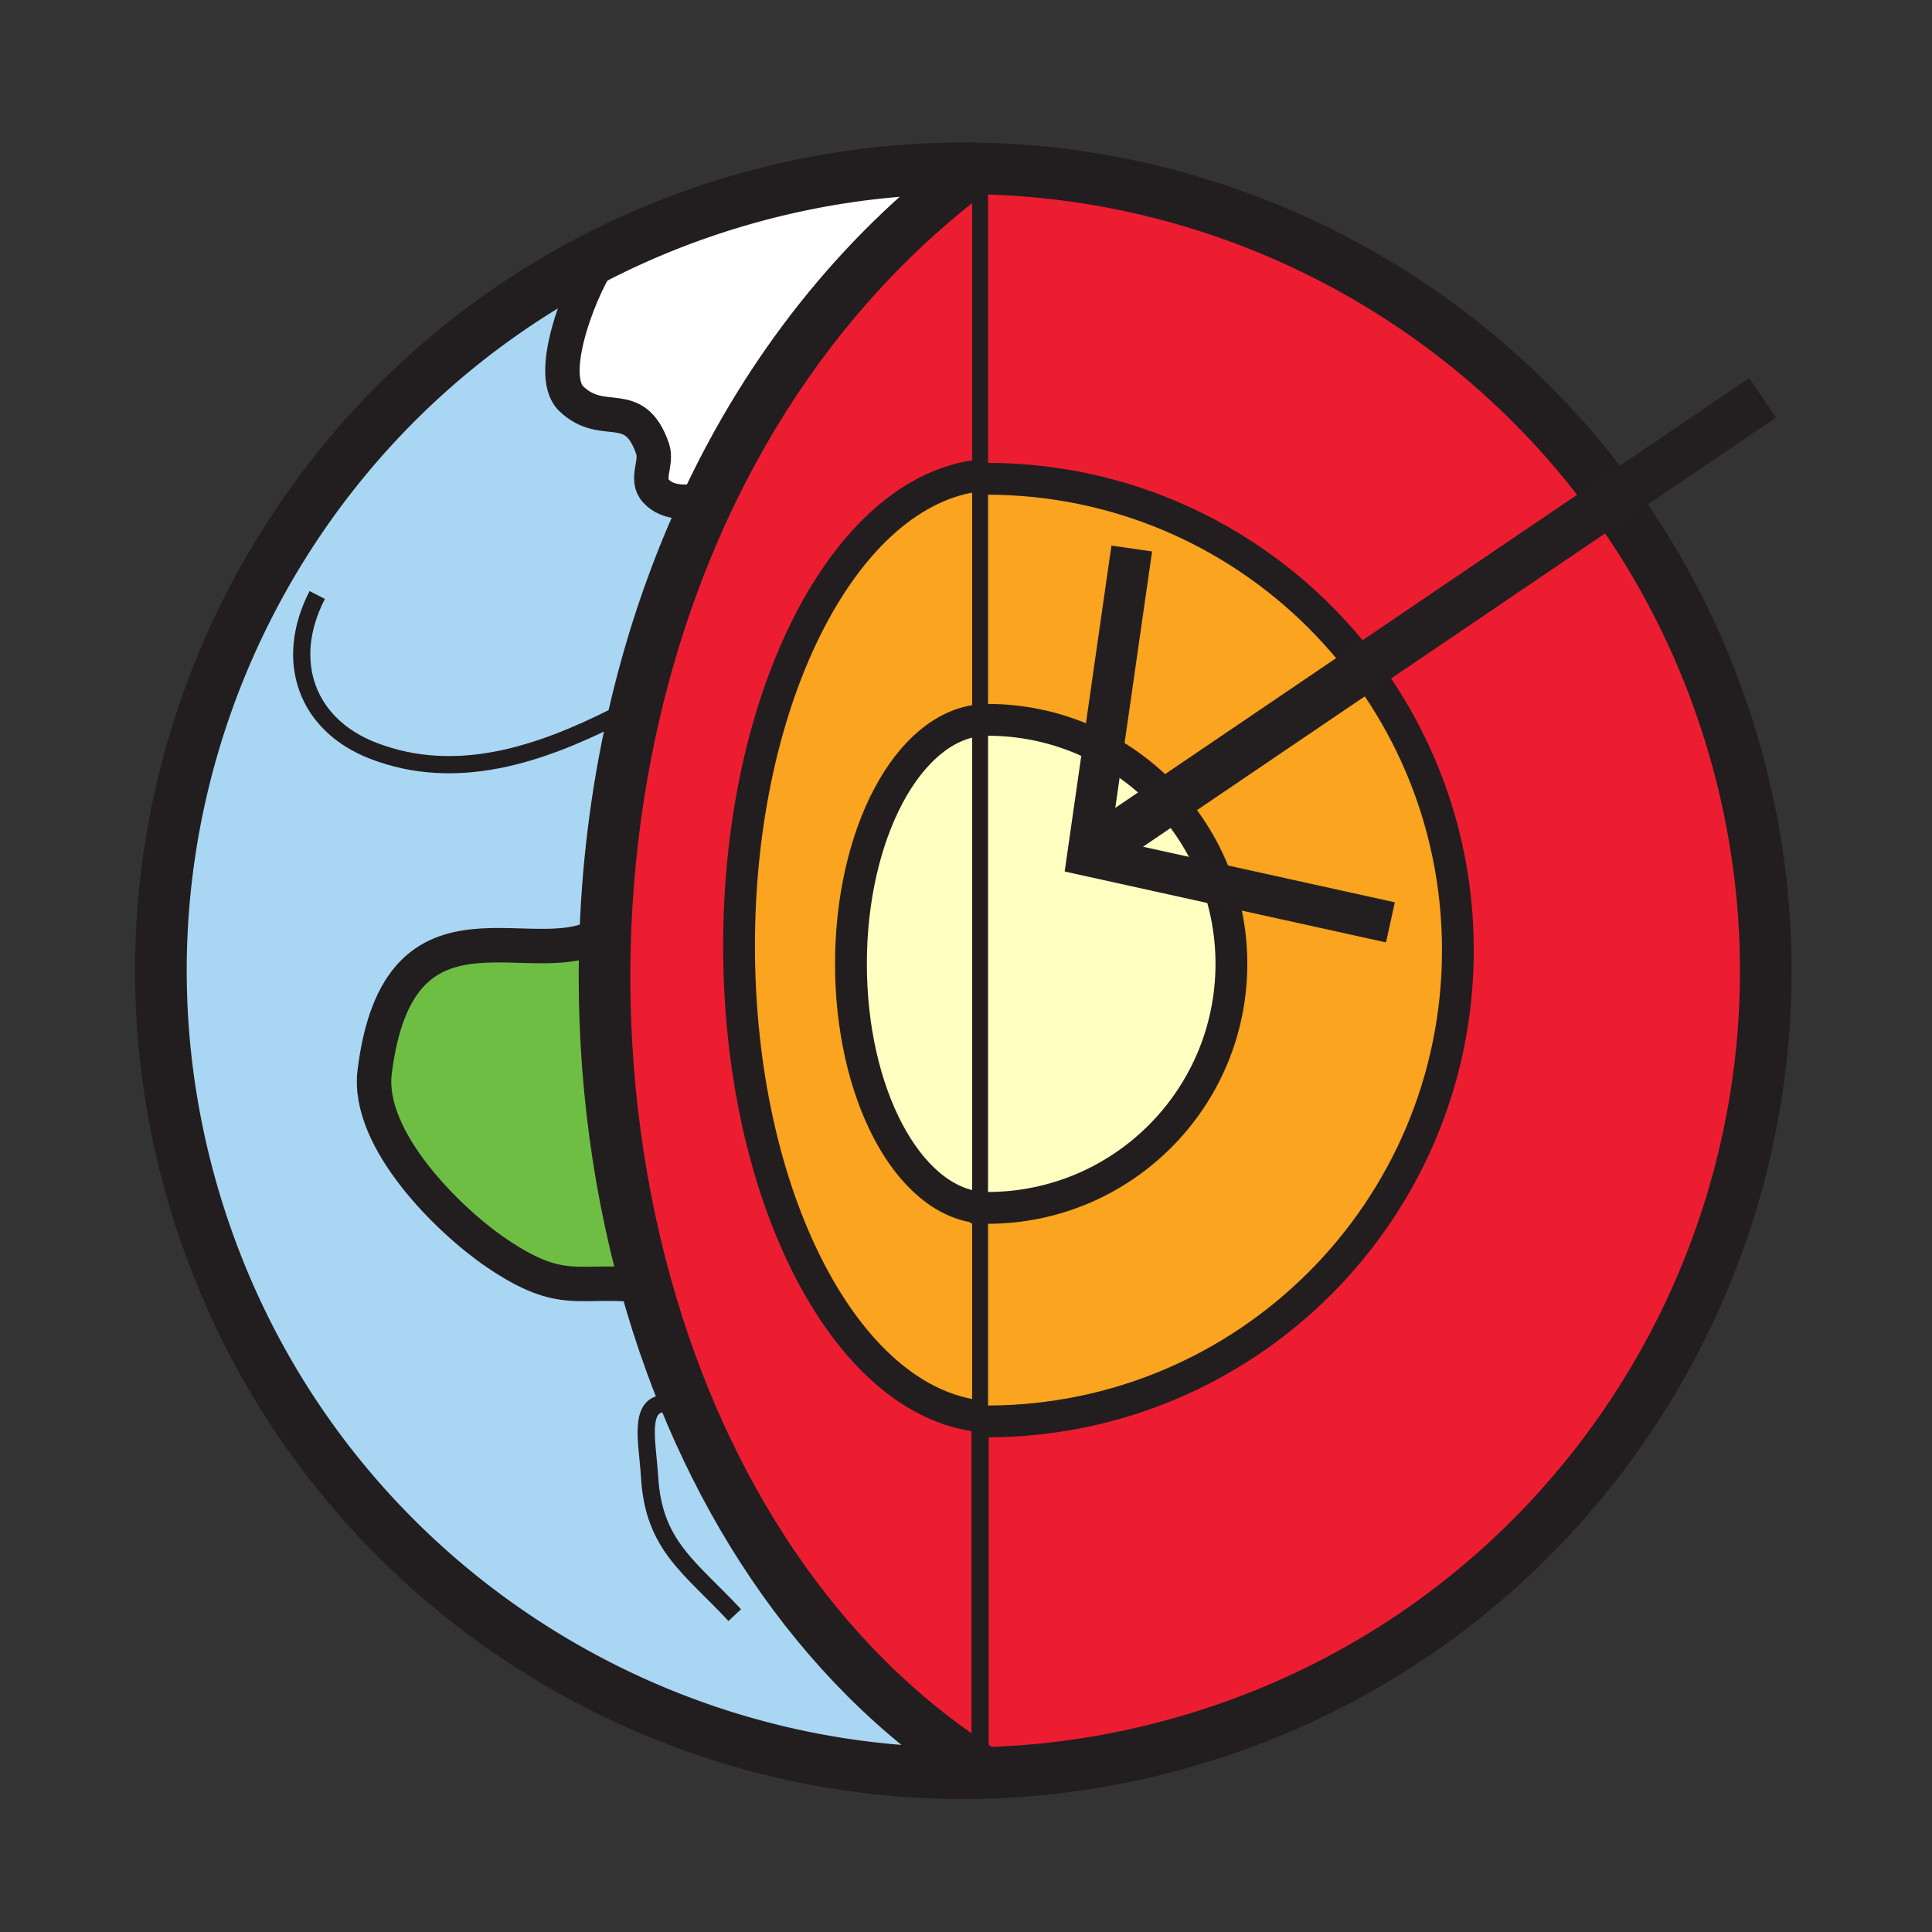 <svg xmlns="http://www.w3.org/2000/svg" width="850.394" height="850.394" viewBox="0 0 850.394 850.394" overflow="visible"><rect x="0" y="0" width="850.394" height="850.394" fill="#333333" stroke="none"/><path d="M431.4 779.14V623.38c1 .11 2 .2 3.01.26l.02 2.021c114.5-.101 207.28-92.94 207.28-207.46 0-114.58-92.88-207.46-207.47-207.46-.95 0-1.9.01-2.84.02V75.43l.029-1.26c148.181 3.07 284.221 99.97 330.13 249.39 57.29 186.4-47.38 384-233.79 441.27-32.05 9.85-64.409 14.91-96.34 15.59l-.029-1.28z" fill="#ed1d31"/><path d="M280 310.7c7.43-31.07 17.87-61.33 31.41-90.04 26.85-56.96 65.87-107.77 117.7-146.53h.01c.77.01 1.54.02 2.31.04l-.029 1.26v133.79C372.2 215.79 325.3 305.99 325.3 416.31c0 110.31 46.9 200.5 106.101 207.07v155.76C358.91 732.8 309.18 654.97 284.36 565.9c-13.82-49.641-19.91-102.761-17.89-155.88 1.27-33.4 5.75-66.8 13.53-99.32z" fill="#ed1d31"/><path d="M429.11 74.13c-51.831 38.76-90.851 89.57-117.7 146.53L310 220c-7.08 1.15-15.91 2.03-21.3-3.91-4.79-5.27.74-12.27-1.47-18.63-8.09-23.32-21.65-8.38-35.77-21.94-11.62-11.17 5.62-52.55 13.65-62.67l-.38-.75a354.33 354.33 0 0 1 55.56-22.33c36.22-11.13 72.86-16.15 108.82-15.64z" fill="#fff"/><path d="M434.24 210.74c114.59 0 207.47 92.88 207.47 207.46 0 114.52-92.78 207.359-207.28 207.46l-.02-2.021c-1.01-.06-2.01-.149-3.01-.26v-91.76c1.06.03 2.13.05 3.21.05 59.319 0 107.409-48.1 107.409-107.42s-48.09-107.41-107.409-107.41c-1.08 0-2.15.05-3.21.15V210.76c.94-.01 1.89-.02 2.84-.02z" fill="#faa41f"/><path d="M434.61 316.84c59.319 0 107.409 48.09 107.409 107.41 0 59.32-48.09 107.42-107.409 107.42-1.08 0-2.15-.02-3.21-.05V316.99c1.06-.1 2.13-.15 3.21-.15z" fill="#ffffc2"/><path d="M280 310.7c-7.78 32.52-12.26 65.92-13.53 99.32L266 410c-28.82 20.99-90.4-24.19-101.09 61.8-3.71 29.91 32.79 65.5 53.29 79.49 30.12 20.56 36.49 11.05 65.8 14.71l.36-.1c24.82 89.07 74.55 166.9 147.04 213.24l.029 1.28c-153.85 3.3-297.49-95.02-344.93-249.38-51.32-166.98 27.3-342.9 178.23-418.94l.38.75c-8.03 10.12-25.27 51.5-13.65 62.67 14.12 13.56 27.68-1.38 35.77 21.94 2.21 6.36-3.32 13.36 1.47 18.63 5.39 5.94 14.22 5.06 21.3 3.91l1.41.66C297.87 249.37 287.43 279.63 280 310.7z" fill="#a9d7f3"/><path d="M430.64 531.59c.25.021.5.021.761.03v91.76C372.2 616.81 325.3 526.62 325.3 416.31c0-110.32 46.9-200.52 106.101-207.09V316.99c-31.67 2.99-56.84 49.87-56.84 107.26 0 56.95 24.78 103.54 56.09 107.19l-.011.15z" fill="#faa41f"/><path d="M431.4 316.99v214.63c-.261-.01-.511-.01-.761-.03l.011-.149c-31.311-3.65-56.09-50.24-56.09-107.19 0-57.391 25.17-104.271 56.84-107.261z" fill="#ffffc2"/><path d="M284.36 565.9l-.36.1c-29.31-3.66-35.68 5.85-65.8-14.71-20.5-13.99-57-49.58-53.29-79.49C175.6 385.81 237.18 430.99 266 410l.47.02c-2.02 53.12 4.07 106.24 17.89 155.88z" fill="#6ebe44"/><g fill="none" stroke="#221e1f"><path d="M429.12 74.13c.77.01 1.54.02 2.31.04 148.181 3.07 284.221 99.97 330.13 249.39 57.29 186.4-47.38 384-233.79 441.27-32.05 9.85-64.409 14.91-96.34 15.59-153.85 3.3-297.49-95.02-344.93-249.38-51.32-166.98 27.3-342.9 178.23-418.94a354.33 354.33 0 0 1 55.56-22.33c36.22-11.13 72.86-16.15 108.82-15.64" stroke-width="22.736"/><path d="M265.11 112.85c-8.03 10.12-25.27 51.5-13.65 62.67 14.12 13.56 27.68-1.38 35.77 21.94 2.21 6.36-3.32 13.36 1.47 18.63 5.39 5.94 14.22 5.06 21.3 3.91M266 410c-28.82 20.99-90.4-24.19-101.09 61.8-3.71 29.91 32.79 65.5 53.29 79.49 30.12 20.56 36.49 11.05 65.8 14.71" stroke-width="15.157"/><path d="M323.41 710.92c-19.7-21.16-35.65-30.5-37.47-60.63-1.09-17.89-7.07-39.53 16.06-30.29M282 310c-.78.27-1.43.5-2 .7-4.73 1.71-2.96 1.53-9.21 4.67-32.86 16.52-69.67 29.28-106.48 15.1-29.27-11.28-39.69-39.4-24.68-68.58" stroke-width="7.579"/><path d="M431.4 72.43c-.761.56-1.521 1.13-2.28 1.7h-.01c-51.831 38.76-90.851 89.57-117.7 146.53-13.54 28.71-23.98 58.97-31.41 90.04-7.78 32.52-12.26 65.92-13.53 99.32-2.02 53.12 4.07 106.24 17.89 155.88 24.82 89.07 74.55 166.9 147.04 213.24" stroke-width="22.736"/><path stroke-width="7.579" d="M431.4 620.93V779.14"/><path stroke-width="7" d="M431.4 75.43v545.5"/><path d="M427.68 210.84c1.24-.04 2.48-.07 3.721-.08.939-.01 1.89-.02 2.84-.02 114.59 0 207.47 92.88 207.47 207.46 0 114.52-92.78 207.359-207.28 207.46h-.189" stroke-width="14"/><path d="M430.65 531.44c-31.311-3.65-56.09-50.24-56.09-107.19 0-57.39 25.17-104.27 56.84-107.26 1.06-.1 2.13-.15 3.21-.15" stroke-width="14"/><path d="M434.61 316.84c59.319 0 107.409 48.09 107.409 107.41 0 59.32-48.09 107.42-107.409 107.42-1.08 0-2.15-.02-3.21-.05-.261-.01-.511-.01-.761-.03-1.04-.03-2.069-.08-3.1-.149" stroke-width="14"/><path d="M434.13 208.98c-.91.06-1.82.14-2.729.24C372.2 215.79 325.3 305.99 325.3 416.31c0 110.31 46.9 200.5 106.101 207.07 1 .11 2 .2 3.01.26" stroke-width="14"/></g><path d="M775.83 175.098L480.591 375.281" fill="#fff" stroke="#231f20" stroke-width="21"/><path fill="none" stroke="#231f20" stroke-width="18.075" d="M612.013 405.991l-133.245-29.404 19.385-135.149"/><path fill="none" d="M0 0h850.394v850.394H0z"/></svg>